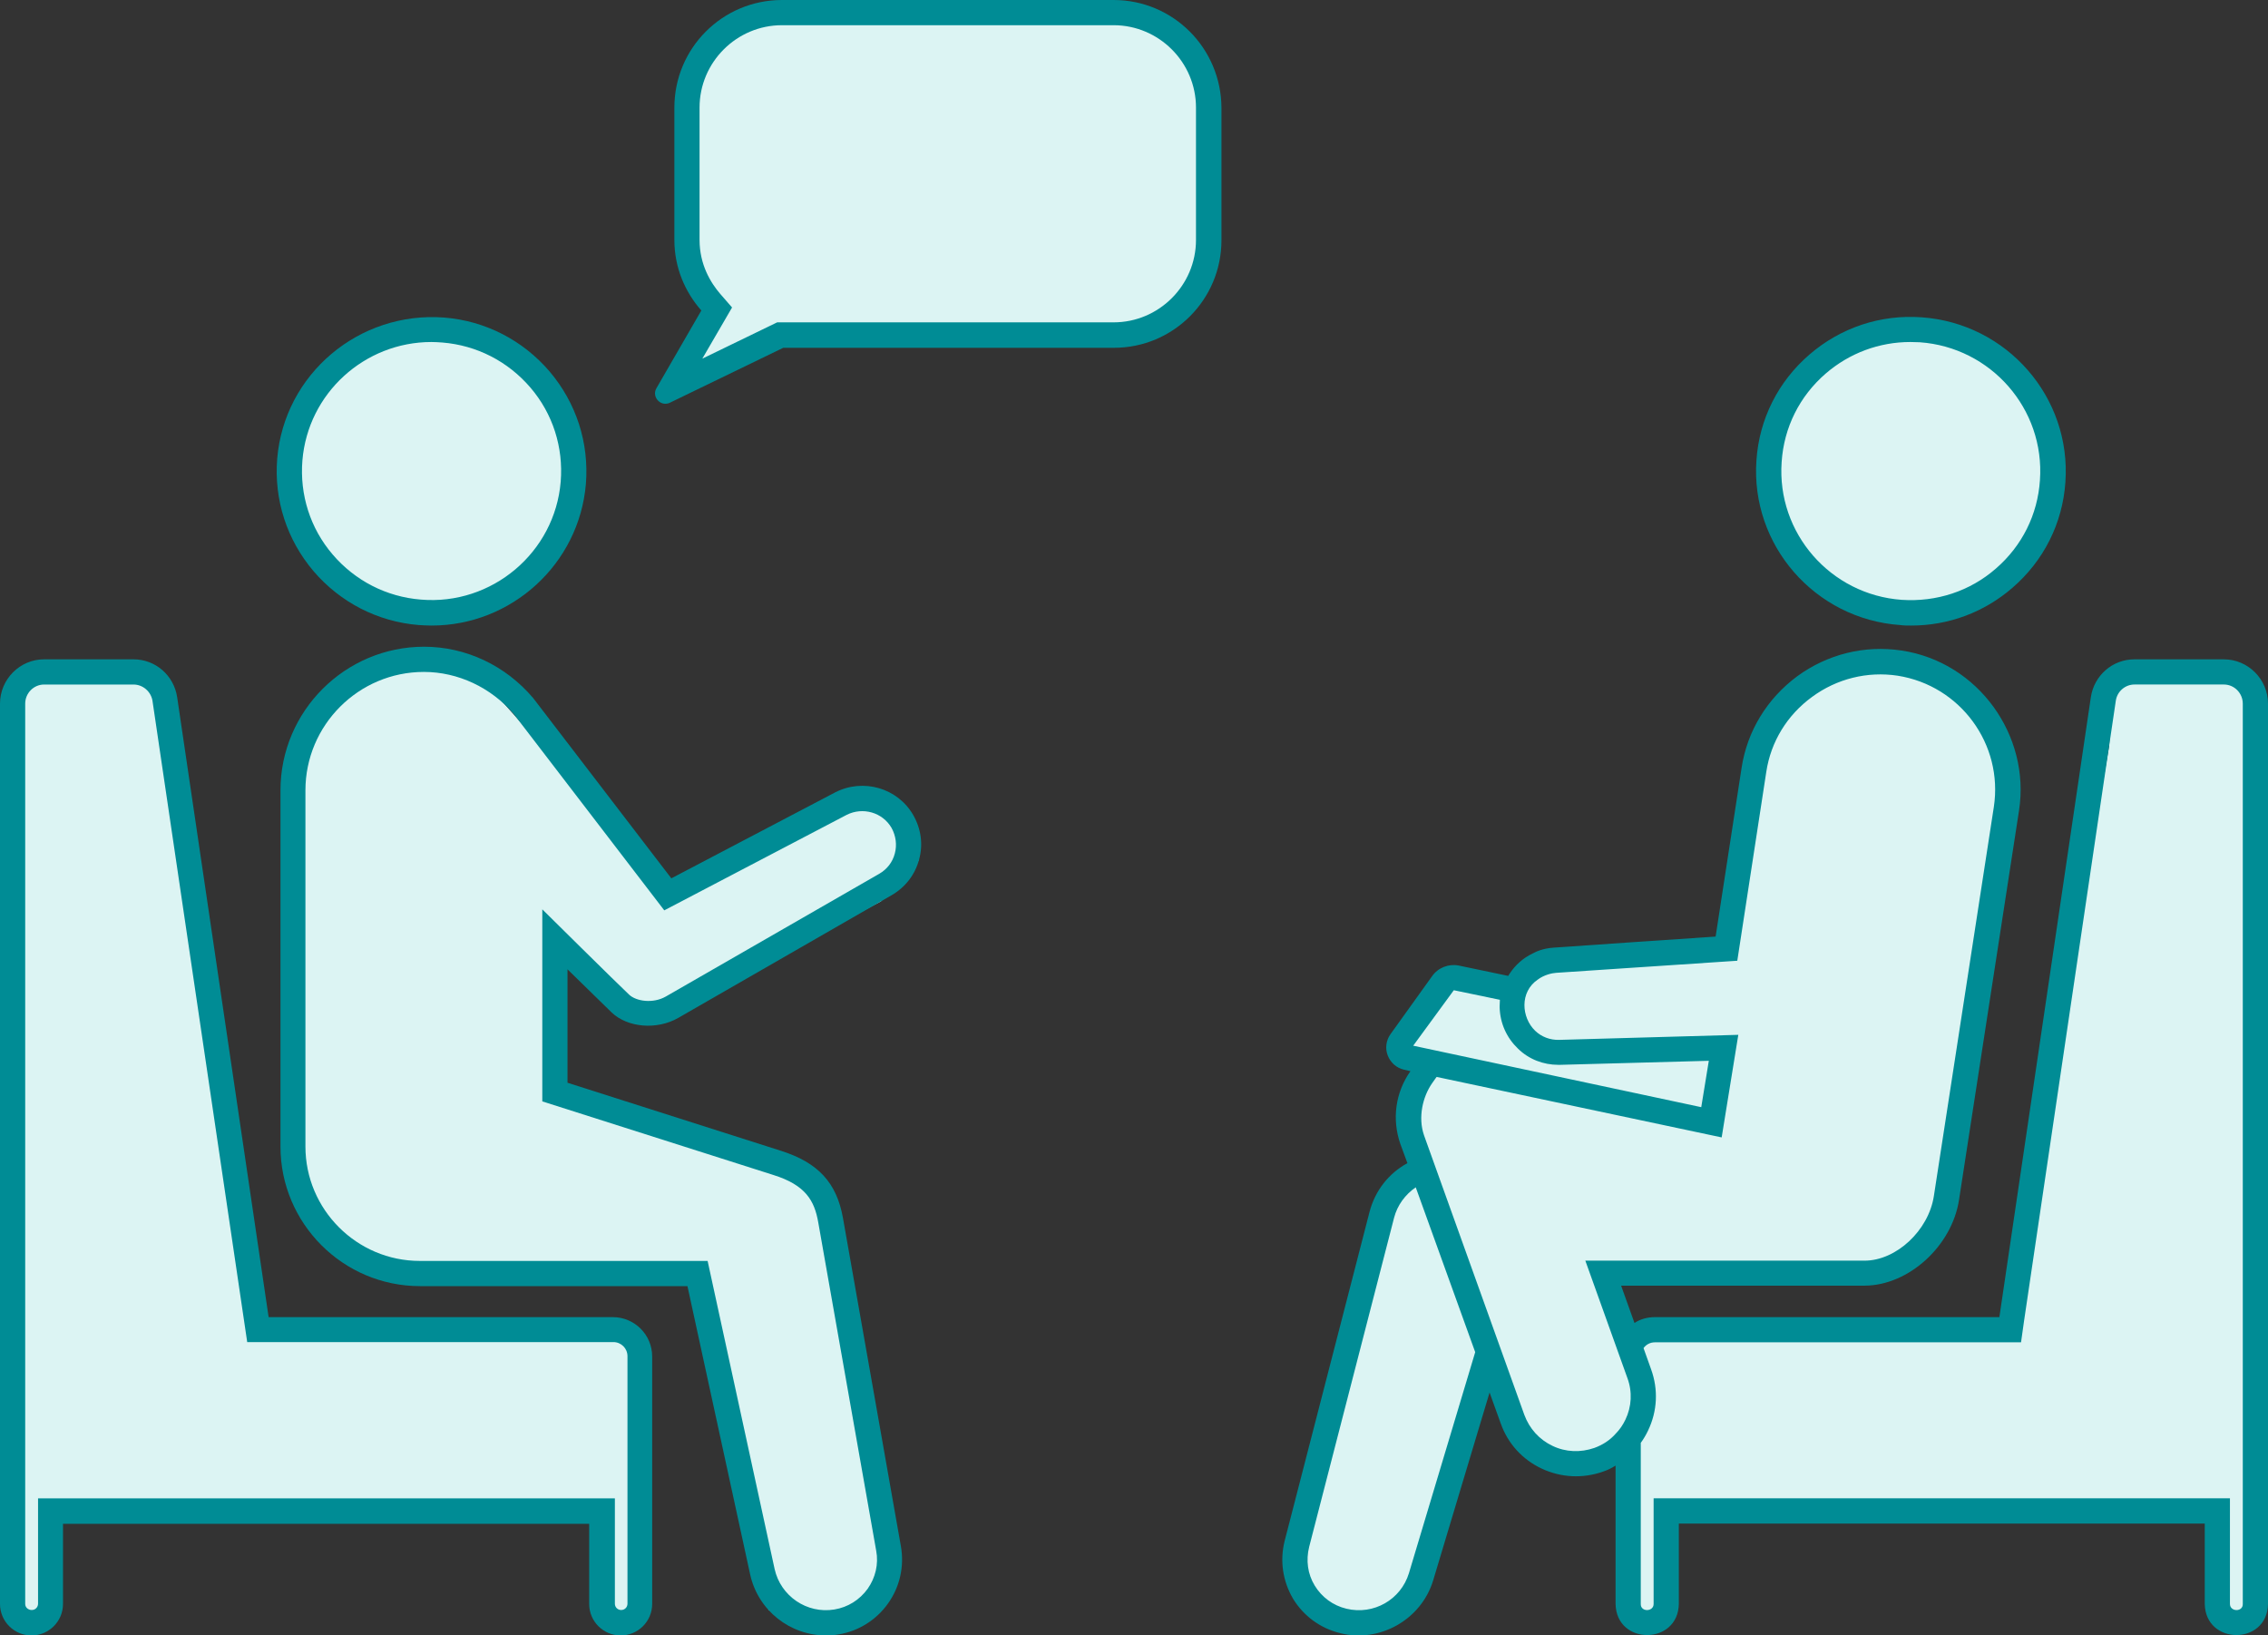 <svg xmlns="http://www.w3.org/2000/svg" id="Layer_2" viewBox="0 0 1080 778.68"><rect x="0" y="0" width="1080" height="778.68" fill="#333333" stroke="none"/><g id="Layer_1-2"><path d="M878,162.84l24.33-4.16s29-.67,30,0,33.33,27.67,33.33,30,12.67,35.61,12.67,35.61c0,0-7.33,30.06-8.33,31.06s-8,18-10.33,18.67-29,13.67-29,13.67l-31.33,3-39.33-18-14.69-22.33-4.64-28s5-27,6-27.67,15.67-18,15.67-18l15.67-13.84Z" style="fill:#dcf4f3;"></path><path d="M4.33,747.68V328.35s2-8.2,7.67-8.43,65.67,6.01,65.67,6.01l48.67,304.43,172.47,1.33,2.87,11.33,3.33,118.67-6.2,8.67h-11.15l-4.65-49.33-258.67-.67,2,19.33-1.33,26.88-7.33,7.78-9.33-4-4-12.67v-10Z" style="fill:#dcf4f3;"></path><path d="M199,313.92l28.67,7.18,91.67,103.24,93-43.33s12.64,2.67,14.32,6,10.99,22.3,10.99,22.3l-18.17,19.85-97.14,51.18h-17.33l-37.79-29.33-3.54,69.33,122.67,40s9.33,22,8.67,25.33,27.33,147.33,26.67,151.33-3.33,29.55-3.33,29.55l-19.33,3.78-32.93-3.68-32.95-156.99-133.45-4.67-30-5.33-19.33-18.67-12.67-24.67,6.13-194,11.6-27.33,14.27-9.09" style="fill:#dcf4f3;"></path><path d="M215.67,156.35l30.67,11.33s26,33.67,26.67,36-3,47.33-3,47.33l-15.33,22s-22.67,12.38-24.33,12.69-43,3.64-44.33,2.31-30.72-15.67-30.72-15.67c0,0-17.61-25-17.61-26v-34.33l11.33-22.33s19-21,20-21.33,22-9,22-9l24.67-3Z" style="fill:#dcf4f3;"></path><path d="M323.33,182.68l41.67-23h175s19-8.07,19.67-8.7,14.67-28.3,14.67-28.3V36.35l-14-19.33-18-8.33s-175.33-3.67-176.67-3.33-25,11.33-25,11.33l-9.33,15.33-5.67,92.33s5.33,11.33,5.67,12.33,8.33,11,8.33,11l-20.33,32,4,3Z" style="fill:#dcf4f3;"></path><path d="M629.67,766.56l20,3.78s18.67-1.57,19.33-3.78,40.67-118.22,40.67-118.22l16.67,42.58,22,5.42,19.33-5.42,13.65-12.58s-4.98,68.67-5.65,70.67,5.65,25.33,5.65,25.33l11.02-7.68v-46.99l265.33,1.33v49.33l10.34,4,5-7.78V331.68l-5-10.58-61.67,4.82-2,29.33-47.33,280.43-166-2-14,5.33-14.67-34,114.67-.67,26-1.33,16.67-17.33,8.67-20.36,28-190.31-6.25-31.33-28.41-23.77s-24,2.22-27.33,0-29.33,1.2-29.33,1.2l-19.69,19.91-9.09,27.33-13.88,82-92,10-6.67,11.13-34-6.47-23.33,34.3,16,6.7-9.37,15v16l3.82,21.33-14.22,12-14.23,35.33-32.67,135.33,6.98,12.67,7.02,12.88Z" style="fill:#dcf4f3;"></path><g><path d="M530.28,12c21.6,0,39.24,17.64,39.24,39.24v63c0,21.6-17.64,39.24-39.24,39.24h-160.2s-35.64,17.28-35.64,17.28l9.84-16.92,4.32-7.44-5.64-6.48c-4.44-5.16-9.84-13.8-9.84-25.68V51.24c0-21.6,17.64-39.24,39.24-39.24h157.93m0-12h-157.92c-28.32,0-51.24,22.92-51.24,51.24v63c0,12.96,4.92,24.6,12.84,33.6l-21.36,36.96c-2.04,3.48,.72,7.44,4.2,7.44,.72,0,1.44-.12,2.16-.48l54-26.16h157.44c28.32,0,51.24-22.92,51.24-51.24V51.36C581.53,22.92,558.61,0,530.29,0h0Z" style="fill:#008c95;"></path><path d="M205.56,297.84c-2.04,0-4.08-.12-6.12-.24-19.56-1.56-37.44-10.8-50.16-25.68-12.72-15-18.84-33.96-17.28-53.52,3.36-40.32,39-70.32,79.56-67.2,19.56,1.56,37.44,10.8,50.16,25.68,12.72,15,18.84,33.96,17.28,53.52-3.23,38.28-35.52,67.44-73.44,67.44h0Zm-.12-135c-31.8,0-58.8,24.36-61.44,56.4-1.32,16.32,3.72,32.28,14.4,44.76,10.68,12.48,25.56,20.16,42,21.48,33.84,2.88,63.84-22.44,66.6-56.16,1.32-16.32-3.72-32.28-14.4-44.76-10.68-12.48-25.56-20.16-42-21.48-1.8-.12-3.48-.24-5.16-.24h0Z" style="fill:#008c95;"></path><path d="M393.36,778.68c-17.04,0-32.28-11.76-36.12-28.92l-29.88-137.4h-127.32c-36.72,0-66.48-29.88-66.48-66.48v-169.56c0-37.68,30.72-68.4,68.4-68.4,19.8,0,38.76,8.88,51.96,24.48l65.76,85.8,78-40.92c13.32-6.84,29.76-2.16,37.2,10.8,3.72,6.48,4.8,14.04,2.76,21.24-1.92,7.2-6.6,13.2-13.08,16.92l-101.64,58.44c-10.08,5.76-24,4.68-31.68-2.64-3.24-3.12-13.2-12.84-21-20.52v54l101.64,32.4c17.76,5.64,26.52,15.24,29.52,31.92l27.6,156.36c1.68,9.6-.48,19.32-6.12,27.24-5.64,7.92-14.04,13.2-23.64,14.76-2.04,.36-3.96,.48-5.88,.48h0ZM201.84,319.92c-31.08,0-56.4,25.32-56.4,56.4v169.56c0,30,24.48,54.48,54.48,54.48h137.04l31.92,146.76c2.88,12.84,15.36,21.36,28.44,19.2,6.48-1.08,12-4.56,15.84-9.84,3.72-5.28,5.28-11.76,4.08-18.12l-27.6-156.36c-1.8-10.32-6-17.76-21.36-22.56l-110.04-35.04v-91.44s35.64,35.28,41.28,40.56c3.36,3.24,11.4,4.44,17.52,.96l101.64-58.44c3.72-2.16,6.36-5.52,7.44-9.72,1.08-4.08,.48-8.4-1.56-12.12-4.32-7.44-13.68-10.08-21.36-6.24l-86.88,45.48-71.76-93.6c-10.8-12.48-26.41-19.92-42.73-19.92h0Z" style="fill:#008c95;"></path><path d="M910.08,297.84c-1.8,0-3.48,0-5.28-.24-40.56-2.88-71.28-38.04-68.4-78.48,1.32-19.56,10.32-37.44,25.2-50.28s33.84-19.2,53.52-17.76c40.56,2.88,71.28,38.04,68.4,78.48-1.32,19.56-10.32,37.44-25.2,50.28-13.55,11.76-30.48,18-48.24,18h0Zm-.36-135c-14.88,0-29.04,5.28-40.32,15-12.48,10.8-19.92,25.68-21,42.12-2.4,33.84,23.28,63.24,57.24,65.64,16.44,1.08,32.4-4.08,44.76-14.88,12.48-10.8,19.92-25.68,21-42.12,2.4-33.84-23.28-63.24-57.24-65.64-1.56,0-3-.12-4.44-.12h0Z" style="fill:#008c95;"></path><path d="M63.6,325.92c4.44,0,8.28,3.36,9,7.68l45.12,305.4h174.36c3.72,0,6.72,3,6.72,6.72v117.84c0,1.68-1.32,3-3,3s-3-1.32-3-3v-50.16H18.12v50.16c0,1.68-1.32,3-3,3s-3.12-1.2-3.12-2.88V335.04c0-5.04,4.08-9.12,9-9.12H63.6m0-12H21c-11.52,0-21,9.48-21,21.12v428.64c0,8.28,6.72,15,15,15s15-6.72,15-15v-38.16h250.56v38.16c0,8.28,6.72,15,15,15s15-6.72,15-15v-117.84c0-10.32-8.4-18.72-18.72-18.72H127.92l-43.56-295.2c-1.56-10.32-10.32-18-20.76-18h0Z" style="fill:#008c95;"></path><path d="M1059,313.92h-42.6c-10.44,0-19.2,7.68-20.76,18l-43.56,295.2h-164.04c-3.6,0-6.96,.96-9.72,2.77l-6.36-17.76h116.04c20.88-.12,41.52-18.84,44.88-40.92l28.56-185.28c5.52-35.64-19.32-70.68-55.92-76.2-17.64-2.64-35.16,1.68-49.68,12.24-14.4,10.68-23.88,26.16-26.52,43.68l-12.36,80.28s-76.56,5.16-77.28,5.28c-5.04,.36-8.28,1.92-9.84,2.76-4.56,2.16-8.28,5.52-11.04,9.72-.24,.36-.6,.96-.6,.96l-23.52-4.92c-4.8-.96-9.84,.96-12.72,5.04l-19.8,27.6c-2.16,3-2.64,6.84-1.32,10.2,1.32,3.36,4.08,5.88,7.68,6.72l3.12,.72c-7.2,10.2-8.88,22.92-4.8,34.68l3.36,9.12c-8.88,4.8-15.36,13.08-18,23.04l-40.44,156.72c-2.4,9.48-.96,19.2,3.96,27.6,5.04,8.28,13.08,14.16,22.56,16.44,18.48,4.68,38.4-6.24,44.16-25.08l26.88-89.52,5.28,14.64c3.36,9.6,10.32,17.28,19.56,21.6,9.24,4.32,19.56,4.8,29.16,1.44,2.16-.72,4.08-1.68,6-2.88v65.88c.36,19.8,29.76,19.68,30.12,0v-38.28h250.44v38.28c.36,19.68,29.76,19.8,30.12,0V335.05c0-11.64-9.48-21.12-21-21.12h0Zm-366.72,157.55l21.96,4.56s-.12,2.04-.12,3v.72c.24,7.56,3.36,14.4,8.76,19.56,5.16,5.04,12,7.68,19.2,7.68h.84l70.8-1.92-3.6,22.08-137.16-29.27,19.32-26.4Zm-21.36,277.56c-3.84,12.6-16.8,20.04-29.76,16.92-6.48-1.56-11.76-5.52-15.12-11.04-3.36-5.52-4.2-12-2.64-18.36l40.44-156.72c1.56-6,5.28-11.04,10.32-14.52l28.32,78.48-31.56,105.24Zm103.08-73.08c-1.2,2.52-2.76,4.8-4.68,6.72-2.64,3-6.12,5.28-10.08,6.72-6.6,2.28-13.68,2.04-19.92-.96-6.36-3-11.04-8.28-13.44-14.76l-47.76-133.08c-3-8.64-.6-18.48,3.84-24.84,1.56-2.28,2.16-3,2.16-3l135.72,28.8,7.92-48.84-85.32,2.4c-4.32,.12-8.4-1.44-11.4-4.32-6.6-6.36-7.44-18.48,1.2-24.36,3-2.28,6.84-3.12,8.76-3.24l86.28-5.76,13.8-89.88c2.16-14.4,9.96-27.12,21.84-35.76,11.76-8.64,26.28-12.24,40.68-10.08,29.88,4.68,50.4,32.64,45.84,62.52l-28.56,185.28c-2.52,16.32-17.88,30.72-33,30.72h-132.96l20.04,55.92c2.4,6.48,2.04,13.56-.96,19.8h0Zm294,87.72c.12,3.96-6.12,3.84-6.12,0v-50.28h-274.44v50.28c0,3.84-6.24,3.96-6.12,0v-76.68c1.32-1.8,2.52-3.84,3.48-5.88,4.44-9.24,4.92-19.56,1.44-29.16l-3.6-10.08c1.2-1.68,3.12-2.76,5.4-2.76h174.36l1.44-10.2,43.68-295.2c.6-4.44,4.44-7.8,8.88-7.8h42.6c4.92,0,9,4.08,9,9.12v428.64Z" style="fill:#008c95;"></path></g></g></svg>